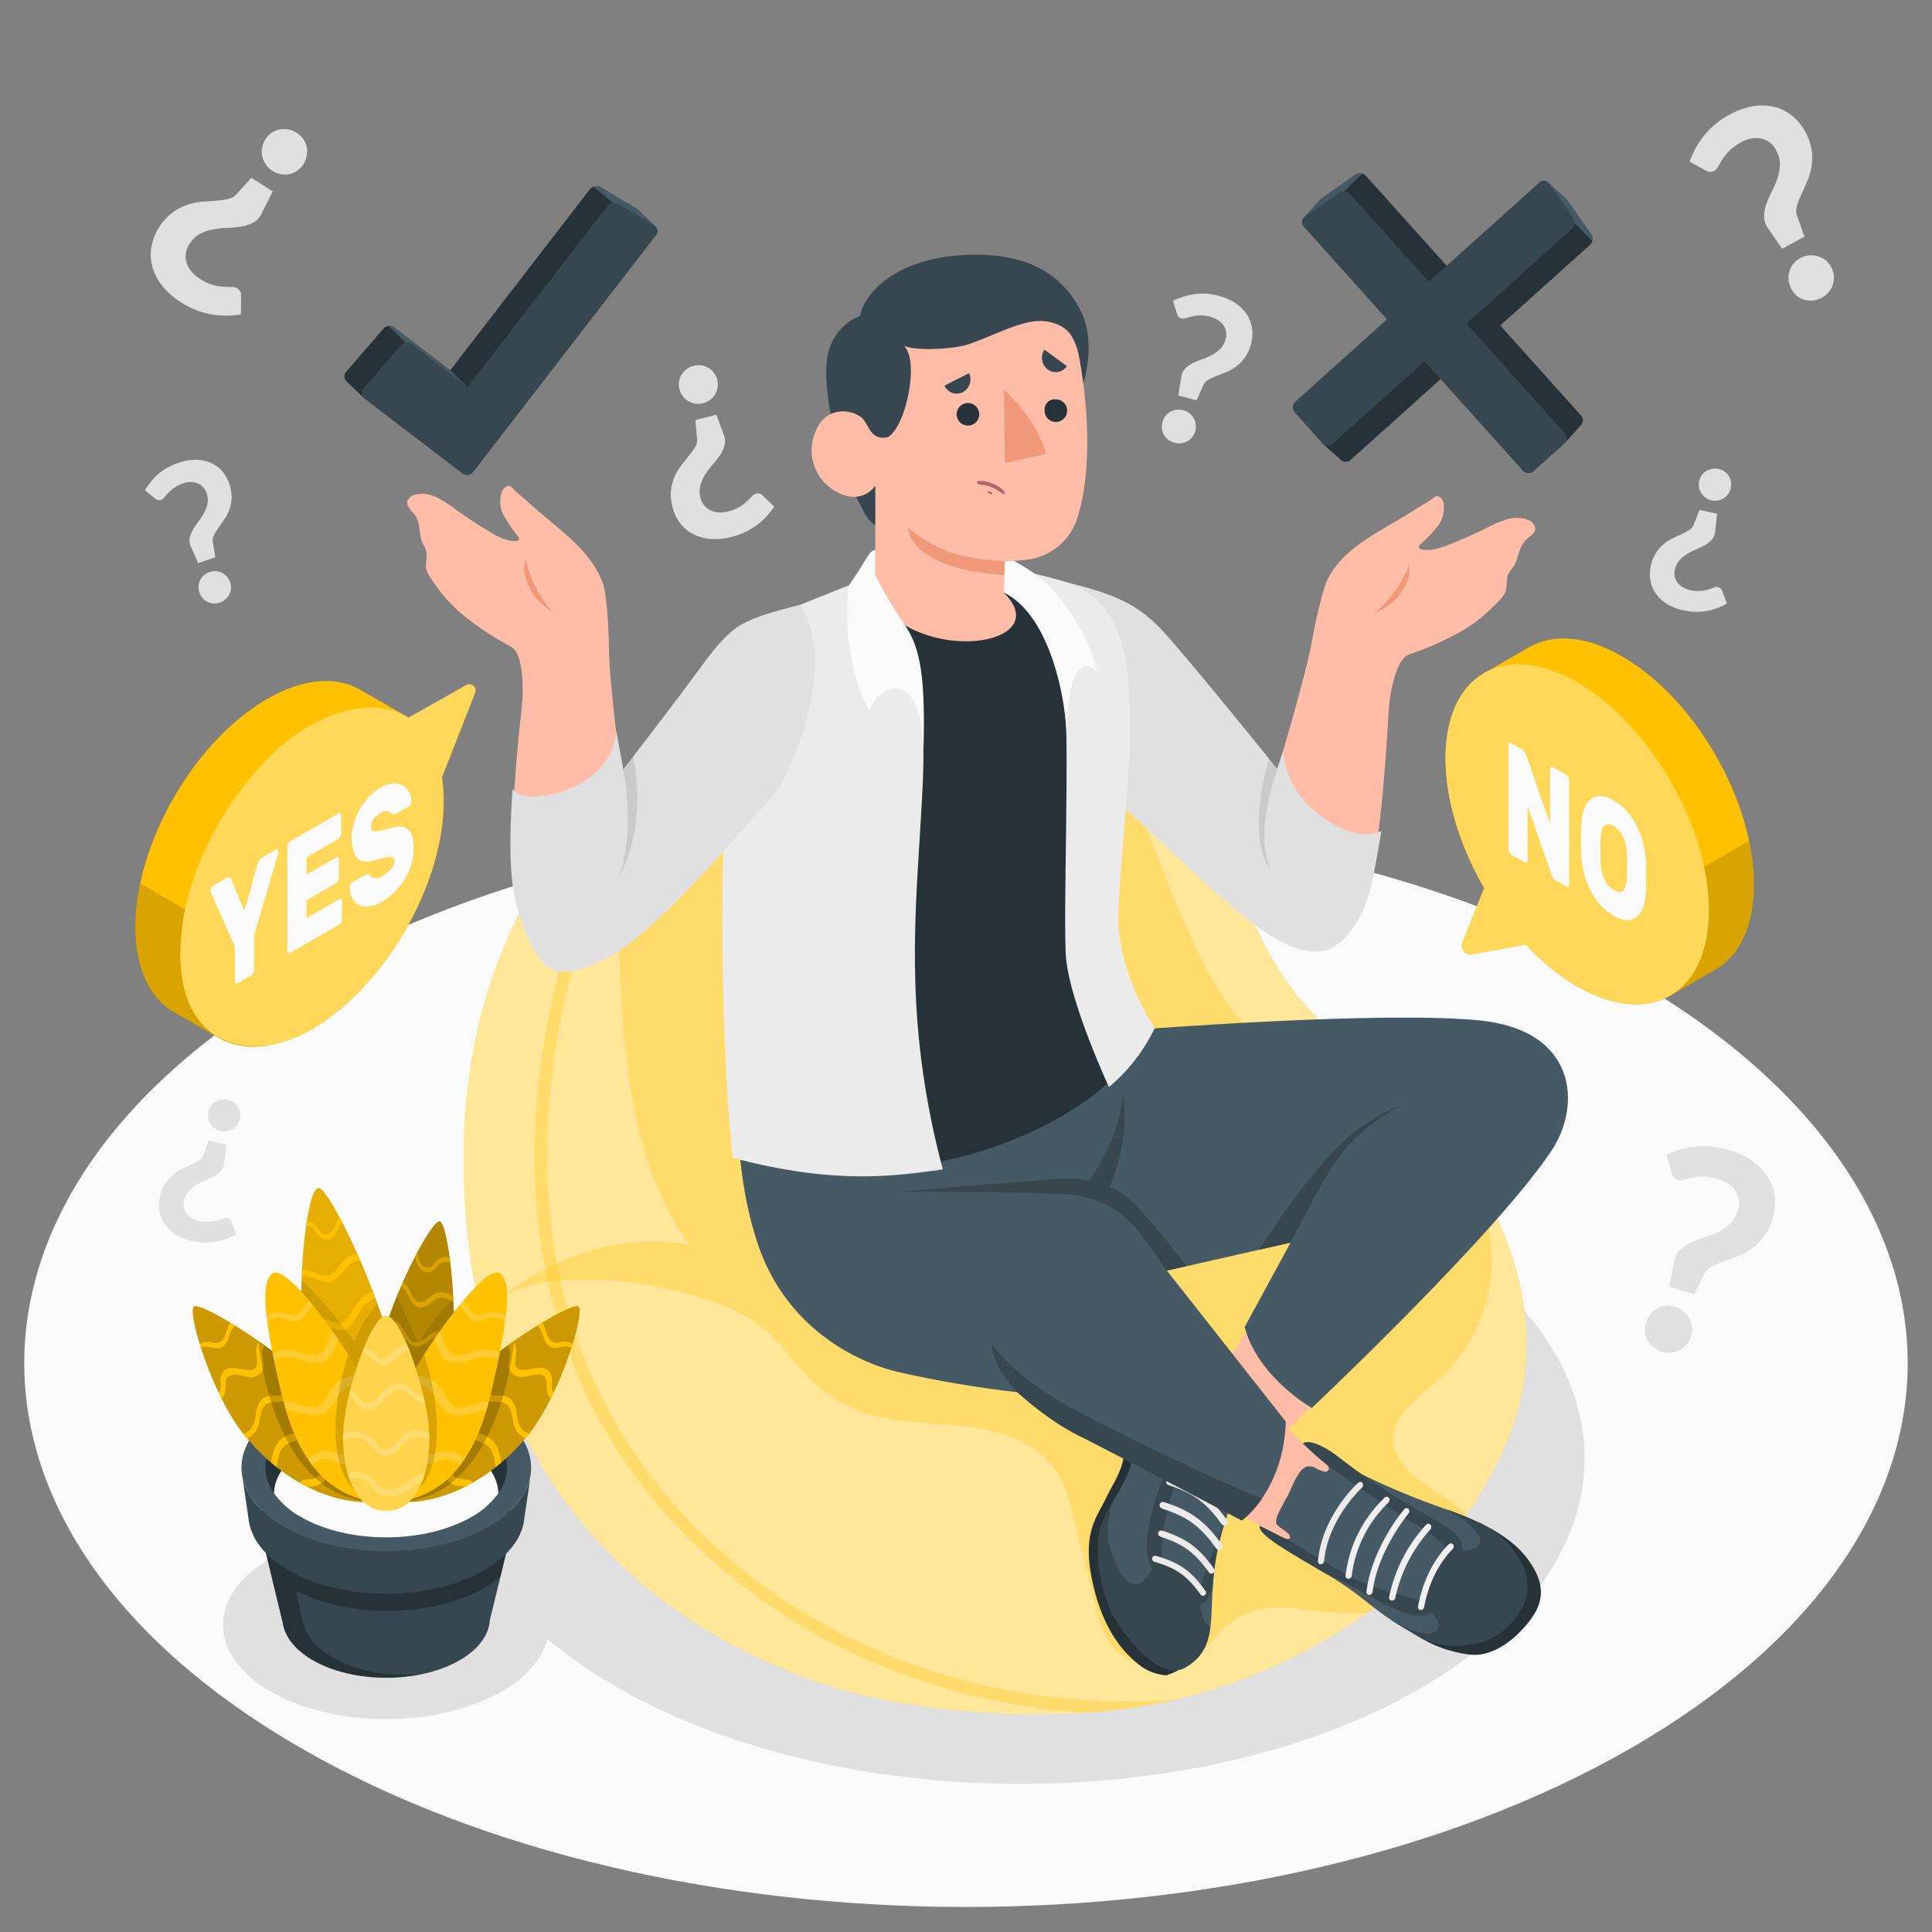 <svg xmlns="http://www.w3.org/2000/svg" viewBox="0 0 500 500"><rect x="0" y="0" width="500" height="500" fill="#808080" stroke="none"/><g id="Floor"><path id="floor" d="M77.66,253.27c-95.18,55-95.17,144,0,199s249.49,55,344.67,0,95.17-144,0-199S172.84,198.32,77.66,253.27Z" style="fill:#fafafa"></path></g><g id="Symbols"><g id="question-mark"><path d="M431.32,298.83a27.88,27.88,0,0,1,3.54-1.31,21.88,21.88,0,0,1,3.93-.78,22.15,22.15,0,0,1,4.31,0,24,24,0,0,1,4.72,1,20.18,20.18,0,0,1,5.82,2.81,14.28,14.28,0,0,1,3.91,4.09,12.25,12.25,0,0,1,1.77,5.07,14,14,0,0,1-.59,5.77,14.21,14.21,0,0,1-2.41,4.8,14.64,14.64,0,0,1-3.26,3.07,17,17,0,0,1-3.63,1.88l-3.54,1.29a25.22,25.22,0,0,0-2.95,1.29,4.16,4.16,0,0,0-1.86,1.85L438.47,335,432,333l1.27-6.49a5.33,5.33,0,0,1,1.5-3,10.13,10.13,0,0,1,2.77-1.89,28.16,28.16,0,0,1,3.47-1.34,26.94,26.94,0,0,0,3.6-1.42,12.73,12.73,0,0,0,3.12-2.12,7.71,7.71,0,0,0,2.05-3.44,6,6,0,0,0,.24-2.65,5.87,5.87,0,0,0-.86-2.33,6.9,6.9,0,0,0-1.84-1.9,9.71,9.71,0,0,0-2.67-1.28,13,13,0,0,0-3.86-.66,13.79,13.79,0,0,0-2.92.29c-.83.18-1.53.35-2.12.52a2.49,2.49,0,0,1-1.46.08,2.2,2.2,0,0,1-1.65-1.77ZM426,342.24a6.1,6.1,0,0,1,1.14-2.13,5.76,5.76,0,0,1,4-2.14,6.17,6.17,0,0,1,4.6,1.41,6.43,6.43,0,0,1,1.47,1.8,6,6,0,0,1,.45,4.65,5.75,5.75,0,0,1-1.17,2.15,5.83,5.83,0,0,1-1.81,1.45,6.05,6.05,0,0,1-2.22.64,6,6,0,0,1-2.43-.26,6.41,6.41,0,0,1-2.18-1.15,5.76,5.76,0,0,1-1.47-1.78,5.92,5.92,0,0,1-.66-2.21A6.22,6.22,0,0,1,426,342.24Z" style="fill:#e0e0e0"></path></g><g id="question-mark"><path d="M446.92,156.19a19.44,19.44,0,0,1-2.34,1.11,14.82,14.82,0,0,1-2.63.77,14.52,14.52,0,0,1-2.93.26,16.16,16.16,0,0,1-3.28-.37,13.6,13.6,0,0,1-4.14-1.56,9.77,9.77,0,0,1-2.91-2.55,8.36,8.36,0,0,1-1.51-3.35,9.51,9.51,0,0,1,.05-4,9.71,9.71,0,0,1,1.35-3.42,10.14,10.14,0,0,1,2-2.29,11.72,11.72,0,0,1,2.36-1.5l2.34-1.1a16.27,16.27,0,0,0,1.93-1.05,2.83,2.83,0,0,0,1.15-1.38l1.46-3.8,4.56,1-.48,4.49a3.61,3.61,0,0,1-.84,2.15,6.84,6.84,0,0,1-1.77,1.45,19.53,19.53,0,0,1-2.29,1.13,16.82,16.82,0,0,0-2.36,1.19,8.55,8.55,0,0,0-2,1.63,5.15,5.15,0,0,0-1.19,2.47,3.93,3.93,0,0,0,.72,3.35,4.69,4.69,0,0,0,1.38,1.18,6.29,6.29,0,0,0,1.89.72,8.92,8.92,0,0,0,2.67.21,9.1,9.1,0,0,0,2-.37c.56-.17,1-.33,1.42-.49a1.76,1.76,0,0,1,1-.14,1.52,1.52,0,0,1,1.23,1.11Zm1-29.92a4.15,4.15,0,0,1-.64,1.53,4,4,0,0,1-1.13,1.11,4.11,4.11,0,0,1-1.48.59,4.19,4.19,0,0,1-1.69,0,4,4,0,0,1-1.53-.66,4.44,4.44,0,0,1-1.11-1.14,4,4,0,0,1-.61-1.48,4.27,4.27,0,0,1,0-1.67,3.91,3.91,0,0,1,.67-1.53,4.11,4.11,0,0,1,1.14-1.1,4.22,4.22,0,0,1,1.48-.57,4.28,4.28,0,0,1,1.67,0,4.22,4.22,0,0,1,1.55.65,4,4,0,0,1,1.12,1.13,4.06,4.06,0,0,1,.54,3.13Z" style="fill:#e0e0e0"></path></g><g id="question-mark"><path d="M61.09,319.44a21.09,21.09,0,0,1-2.34,1.11,14.8,14.8,0,0,1-2.63.76,15.3,15.3,0,0,1-2.94.27,16.11,16.11,0,0,1-3.27-.38,13.65,13.65,0,0,1-4.14-1.55,9.81,9.81,0,0,1-2.91-2.56,8.31,8.31,0,0,1-1.52-3.35,9.52,9.52,0,0,1,.06-4,9.87,9.87,0,0,1,1.35-3.42,10.3,10.3,0,0,1,2-2.29,11.05,11.05,0,0,1,2.37-1.49l2.33-1.1a15.49,15.49,0,0,0,1.93-1.06A2.88,2.88,0,0,0,52.57,299L54,295.23l4.56,1-.47,4.5a3.67,3.67,0,0,1-.84,2.14,6.92,6.92,0,0,1-1.78,1.46,19.36,19.36,0,0,1-2.28,1.12,18.74,18.74,0,0,0-2.37,1.19,8.76,8.76,0,0,0-2,1.63,5.24,5.24,0,0,0-1.18,2.47,4.14,4.14,0,0,0,0,1.82,4.05,4.05,0,0,0,.73,1.54,4.67,4.67,0,0,0,1.37,1.18,6.56,6.56,0,0,0,1.89.71,9,9,0,0,0,2.68.22,10.66,10.66,0,0,0,2-.37c.55-.18,1-.34,1.41-.49a1.68,1.68,0,0,1,1-.14,1.48,1.48,0,0,1,1.23,1.1Zm1-29.92a4.27,4.27,0,0,1-1.77,2.64,4.3,4.3,0,0,1-1.48.59,4.37,4.37,0,0,1-1.69,0,4.2,4.2,0,0,1-1.54-.67,4.29,4.29,0,0,1-1.11-1.14,4.12,4.12,0,0,1-.6-1.48,4.27,4.27,0,0,1,.68-3.2,4.1,4.1,0,0,1,1.15-1.09,4.19,4.19,0,0,1,3.15-.55,4.38,4.38,0,0,1,1.55.66,3.92,3.92,0,0,1,1.69,2.59A4.28,4.28,0,0,1,62.12,289.52Z" style="fill:#e0e0e0"></path></g><g id="question-mark"><path d="M37.51,126.87A21.39,21.39,0,0,1,39,124.74a16,16,0,0,1,1.89-2,15.19,15.19,0,0,1,2.41-1.7,16.07,16.07,0,0,1,3-1.31,13.7,13.7,0,0,1,4.37-.73,9.71,9.71,0,0,1,3.79.75,8.48,8.48,0,0,1,3,2.14,10.71,10.71,0,0,1,2.48,7.1,10,10,0,0,1-.62,3A11.2,11.2,0,0,1,58,134.49l-1.47,2.12a16,16,0,0,0-1.14,1.88,2.74,2.74,0,0,0-.31,1.77l.64,4-4.43,1.44-1.84-4.13a3.67,3.67,0,0,1-.35-2.28,7,7,0,0,1,.81-2.15,19.38,19.38,0,0,1,1.41-2.11,18.87,18.87,0,0,0,1.46-2.22,8.8,8.8,0,0,0,.91-2.41,5.2,5.2,0,0,0-.21-2.73,4.16,4.16,0,0,0-.91-1.58,4,4,0,0,0-1.4-1,4.67,4.67,0,0,0-1.78-.34,6.43,6.43,0,0,0-2,.33A8.88,8.88,0,0,0,45,126.31a9.83,9.83,0,0,0-1.52,1.3c-.39.43-.71.81-1,1.13a1.71,1.71,0,0,1-.78.62A1.5,1.5,0,0,1,40.1,129ZM51.6,153.29a4.43,4.43,0,0,1-.2-1.65,4,4,0,0,1,.42-1.53,4.14,4.14,0,0,1,1-1.25,4.35,4.35,0,0,1,1.47-.83,4.18,4.18,0,0,1,1.67-.19,4.35,4.35,0,0,1,1.53.43,4.06,4.06,0,0,1,1.26,1,3.93,3.93,0,0,1,.82,1.45,4.14,4.14,0,0,1,.2,1.66,4.26,4.26,0,0,1-.45,1.52,4.37,4.37,0,0,1-1,1.24,4.17,4.17,0,0,1-1.46.81,4.39,4.39,0,0,1-1.67.21,4,4,0,0,1-1.53-.41,4.17,4.17,0,0,1-1.24-1A4.51,4.51,0,0,1,51.6,153.29Z" style="fill:#e0e0e0"></path></g><g id="question-mark"><path d="M200.38,131.12a25,25,0,0,1-1.94,2.44,17.23,17.23,0,0,1-2.43,2.22,18.81,18.81,0,0,1-3,1.85,20,20,0,0,1-3.74,1.34,16.49,16.49,0,0,1-5.31.51,11.89,11.89,0,0,1-4.5-1.21,10.11,10.11,0,0,1-3.42-2.82,11.38,11.38,0,0,1-2-4.32,11.69,11.69,0,0,1-.37-4.41,12.5,12.5,0,0,1,1-3.56,13.78,13.78,0,0,1,1.76-2.87l1.94-2.43a19.06,19.06,0,0,0,1.53-2.17,3.36,3.36,0,0,0,.51-2.1l-.45-4.89,5.45-1.37,1.87,5.11a4.41,4.41,0,0,1,.24,2.77,8.39,8.39,0,0,1-1.15,2.52,23.19,23.19,0,0,1-1.87,2.42,22.47,22.47,0,0,0-1.93,2.55,10.42,10.42,0,0,0-1.29,2.82,6.27,6.27,0,0,0,0,3.3,4.78,4.78,0,0,0,2.56,3.24,5.53,5.53,0,0,0,2.11.55,7.59,7.59,0,0,0,2.43-.23,10.83,10.83,0,0,0,3-1.19,11.53,11.53,0,0,0,1.93-1.45c.51-.48.93-.91,1.27-1.28a2.15,2.15,0,0,1,1-.68,1.83,1.83,0,0,1,1.92.55ZM185.6,98.23a5,5,0,0,1,.11,2,4.75,4.75,0,0,1-.62,1.81,5.08,5.08,0,0,1-1.29,1.42,5.17,5.17,0,0,1-3.85,1,5.35,5.35,0,0,1-1.81-.64,5.09,5.09,0,0,1-1.43-1.28,5,5,0,0,1-.87-1.81,5.09,5.09,0,0,1-.1-2,5,5,0,0,1,.66-1.8,5.23,5.23,0,0,1,1.3-1.4,5,5,0,0,1,1.82-.86,5.18,5.18,0,0,1,2-.11,4.76,4.76,0,0,1,1.8.62,4.85,4.85,0,0,1,1.4,1.28A5,5,0,0,1,185.6,98.23Z" style="fill:#e0e0e0"></path></g><g id="question-mark"><path d="M303.56,77.86a20.43,20.43,0,0,1,2.52-1A15.53,15.53,0,0,1,312,76a16.93,16.93,0,0,1,3.43.57,14.65,14.65,0,0,1,4.26,1.86,10.32,10.32,0,0,1,2.92,2.85,8.88,8.88,0,0,1,1.41,3.6,10,10,0,0,1-.27,4.17,10.33,10.33,0,0,1-1.61,3.52,10.74,10.74,0,0,1-2.26,2.3,11.92,11.92,0,0,1-2.57,1.44l-2.51,1a16.38,16.38,0,0,0-2.09,1,3,3,0,0,0-1.29,1.39l-1.74,3.92-4.74-1.27.75-4.7a3.75,3.75,0,0,1,1-2.21,7,7,0,0,1,1.94-1.43A21.41,21.41,0,0,1,311.07,93a18.89,18.89,0,0,0,2.56-1.12,9.18,9.18,0,0,0,2.19-1.61,5.49,5.49,0,0,0,1.38-2.53,4.32,4.32,0,0,0,.11-1.91,4.15,4.15,0,0,0-.69-1.65,4.68,4.68,0,0,0-1.37-1.32A6.87,6.87,0,0,0,313.3,82a9.49,9.49,0,0,0-2.81-.38,10.13,10.13,0,0,0-2.09.29c-.59.15-1.09.29-1.51.43a1.91,1.91,0,0,1-1.05.1,1.59,1.59,0,0,1-1.23-1.23Zm-2.72,31.39a4.49,4.49,0,0,1,.76-1.57,4.39,4.39,0,0,1,1.25-1.11,4.5,4.5,0,0,1,4.94.36,4.54,4.54,0,0,1,1.1,1.26,4.12,4.12,0,0,1,.55,1.59,4.32,4.32,0,0,1-.1,1.75,4.16,4.16,0,0,1-.79,1.57,4.2,4.2,0,0,1-1.26,1.09,4.36,4.36,0,0,1-3.34.4,4.66,4.66,0,0,1-1.6-.77,4.24,4.24,0,0,1-1.11-1.25,4.31,4.31,0,0,1-.53-1.56A4.6,4.6,0,0,1,300.84,109.25Z" style="fill:#e0e0e0"></path></g><g id="question-mark"><path d="M437.27,41.84a28.33,28.33,0,0,1,1.48-3.33,21,21,0,0,1,2.11-3.23,20.75,20.75,0,0,1,2.9-3,22.62,22.62,0,0,1,3.84-2.61,19.25,19.25,0,0,1,5.85-2.13,13.83,13.83,0,0,1,5.45.06,11.8,11.8,0,0,1,4.7,2.2,13.31,13.31,0,0,1,3.58,4.28,13.91,13.91,0,0,1,1.69,4.9,14.36,14.36,0,0,1-.08,4.31,15.89,15.89,0,0,1-1.15,3.77c-.53,1.17-1,2.28-1.49,3.31a22.22,22.22,0,0,0-1.09,2.9,4,4,0,0,0,0,2.53L467,61.24l-5.77,3.14-3.61-5.24a5.09,5.09,0,0,1-1.07-3.06,9.75,9.75,0,0,1,.56-3.19,27.57,27.57,0,0,1,1.41-3.29A25,25,0,0,0,460,46.16a11.94,11.94,0,0,0,.64-3.58,7.41,7.41,0,0,0-1-3.73,5.81,5.81,0,0,0-1.66-2,5.69,5.69,0,0,0-2.19-1,6.62,6.62,0,0,0-2.55,0,9.26,9.26,0,0,0-2.68,1,13,13,0,0,0-3.06,2.22,14.2,14.2,0,0,0-1.76,2.2c-.43.7-.79,1.3-1.07,1.82a2.46,2.46,0,0,1-.92,1.06,2.12,2.12,0,0,1-2.33-.05ZM463.6,74.77a6.19,6.19,0,0,1-.71-2.23,5.65,5.65,0,0,1,.19-2.22,5.77,5.77,0,0,1,1-2,5.63,5.63,0,0,1,1.82-1.52,5.72,5.72,0,0,1,2.25-.7,6.2,6.2,0,0,1,2.24.2,5.7,5.7,0,0,1,2,1,6,6,0,0,1,2.2,4,5.91,5.91,0,0,1-.22,2.23,5.76,5.76,0,0,1-1.06,2,5.66,5.66,0,0,1-1.81,1.5,6.11,6.11,0,0,1-2.26.73,5.84,5.84,0,0,1-2.22-.18,5.55,5.55,0,0,1-2-1A6.05,6.05,0,0,1,463.6,74.77Z" style="fill:#e0e0e0"></path></g><g id="question-mark"><path d="M62.35,81.38a26.39,26.39,0,0,1-3.63.3,20.52,20.52,0,0,1-7.85-1.4,22.82,22.82,0,0,1-4.13-2.12,19,19,0,0,1-4.68-4.1,14,14,0,0,1-2.57-4.81,12,12,0,0,1-.34-5.17,13.47,13.47,0,0,1,2-5.2A13.82,13.82,0,0,1,44.67,55a14.08,14.08,0,0,1,3.82-2,16.19,16.19,0,0,1,3.86-.8L56,51.94A22.94,22.94,0,0,0,59,51.51a4.05,4.05,0,0,0,2.2-1.24L65.05,46l5.53,3.54L67.72,55.2a5.12,5.12,0,0,1-2.17,2.42,9.78,9.78,0,0,1-3.06,1,26.34,26.34,0,0,1-3.57.35,25.5,25.5,0,0,0-3.71.39,12.47,12.47,0,0,0-3.44,1.16A7.38,7.38,0,0,0,49,63.22a5.74,5.74,0,0,0-.91,2.39,5.52,5.52,0,0,0,.2,2.39,6.46,6.46,0,0,0,1.22,2.23,8.89,8.89,0,0,0,2.14,1.88,12.41,12.41,0,0,0,3.42,1.62,13.3,13.3,0,0,0,2.78.48c.81.05,1.52.07,2.11.06a2.55,2.55,0,0,1,1.37.31,2.12,2.12,0,0,1,1.07,2.07ZM78.56,42.46a5.94,5.94,0,0,1-1.62,1.69,5.68,5.68,0,0,1-2,.91,5.8,5.8,0,0,1-2.24,0,6,6,0,0,1-2.22-.86,5.75,5.75,0,0,1-1.69-1.64,6.33,6.33,0,0,1-.9-2.05,5.83,5.83,0,0,1,.79-4.44,5.61,5.61,0,0,1,1.63-1.69,5.9,5.9,0,0,1,2.06-.87A6.1,6.1,0,0,1,78.48,36a5.51,5.51,0,0,1,.91,2,5.7,5.7,0,0,1,0,2.22A6.16,6.16,0,0,1,78.56,42.46Z" style="fill:#e0e0e0"></path></g></g><g id="Shadows"><path id="Shadow" d="M141.9,423.38a15.9,15.9,0,0,1-2.54,5.91,28,28,0,0,1-9.54,8.47c-16.5,9.52-43.26,9.52-59.76,0a28,28,0,0,1-9.53-8.47A16,16,0,0,1,58,423.38h0c-1.47-7.16,2.56-14.62,12.07-20.12,16.5-9.53,43.26-9.53,59.76,0C139.34,408.76,143.37,416.22,141.9,423.38Z" style="fill:#e0e0e0"></path><path id="shadow" d="M367.45,317.43c57.2,33.57,56.82,87.34-.86,120.1s-150.8,32.08-208-1.49-56.82-87.34.86-120.09S310.25,283.86,367.45,317.43Z" style="fill:#e0e0e0"></path></g><g id="Character"><g id="character"><g id="bean-bag"><path d="M184.65,183.24C158.25,198.48,120,234.55,120,299.6s30.74,113.43,89.62,135c18.87,6.93,44.56,9.92,69.09,8.72a139.38,139.38,0,0,0,78-28.1c15.66-12,27.21-26.21,34.79-45.95,12.5-36.67-9.86-75.06-40.26-97S324.52,225.38,303,199.42c-11.56-14-28.58-25.9-49.35-28.21C231,168.68,204.75,171.63,184.65,183.24Z" style="fill:#FFC100"></path><path d="M184.65,183.24C158.25,198.48,120,234.55,120,299.6s30.74,113.43,89.62,135c18.87,6.93,44.56,9.92,69.09,8.72a139.38,139.38,0,0,0,78-28.1c15.66-12,27.21-26.21,34.79-45.95,12.5-36.67-9.86-75.06-40.26-97S324.52,225.38,303,199.42c-11.56-14-28.58-25.9-49.35-28.21C231,168.68,204.75,171.63,184.65,183.24Z" style="fill:#fff;opacity:0.6"></path><path d="M374.52,354.88a42,42,0,0,0-6.35-63.31c-8.87-6.35-20.22-8.69-29.78-14-23.18-12.83-27.69-26.86-47.81-79.14a110.16,110.16,0,0,0-8.3-17.21,68.92,68.92,0,0,0-28.6-10c-22.65-2.53-48.93.42-69,12A127.8,127.8,0,0,0,165,197.32c-6.82,27.92-6,74.15,1.66,100.05,5,16.91,11.92,24.89,11.92,24.89-26.5-5.21-47.61,12.67-47.61,12.67,7.62-3.62,17.31-4,25.53-3.61a101.49,101.49,0,0,1,30.09,6.4c10.07,3.67,14,8.52,20.71,16.61a36.84,36.84,0,0,0,16.79,11.4c8.42,2.76,17.49,2.38,26.28,3.46s18.12,4.16,23,11.56c2.35,3.57,3.42,7.8,4.45,11.95l5.7,22.87c.83,3.32,1.69,6.71,3.62,9.53,4.95,7.25,16.44,8.23,23.3,2.75,3.24-2.6,5.54-6.28,9-8.65,6.51-4.54,14.75-3.11,22.1-2.2a69.37,69.37,0,0,0,12.36.43c1-.71,2-1.42,3-2.17a107.55,107.55,0,0,0,22.62-23,29.93,29.93,0,0,0-5.14-4.34c-4.29-2.94-9.1-5.51-11.91-9.88C355.7,367.65,368.6,361.15,374.52,354.88Z" style="fill:#FFC100;opacity:0.3"></path><path d="M304.25,439.82c-35.94,2.88-73-6.48-102.37-26.47C154.5,381.11,134,330,144.13,269.47c9-53.48,35.7-82.93,62.54-95.11h0c-1.49.4-3,.83-4.45,1.29h0q-2.19.69-4.32,1.47l-.08,0c-1.41.52-2.81,1.07-4.19,1.66l-.09,0q-2.1.9-4.13,1.89c-21.74,15.86-41.07,44-48.47,88.19C130.55,330.8,151.55,383.05,200,416.05c23.51,16,51.81,25.3,80.61,27.18A145.74,145.74,0,0,0,304.25,439.82Z" style="fill:#FFC100;opacity:0.3"></path></g><g id="character"><path d="M394.75,134.3a9,9,0,0,0-4.78.11,29.19,29.19,0,0,0-5.25,2.24q-3.92,1.95-8,3.6c-2.4,1-4.95,2.11-7.6,2.08-.88,0-2.72-.3-1.56-1.44a37.08,37.08,0,0,0,4.44-4.6,7.73,7.73,0,0,0,1.59-6,2.62,2.62,0,0,0-.95-1.63c-.75-.51-1.24-.15-1.8.3a19,19,0,0,1-1.91,1.25c-1.34.82-2.68,1.64-4,2.48-7.76,4.89-16.83,8.73-21.24,17-.64,1.2-2.43,6.75-4.19,16.38s-9.35,34.73-9.35,34.73-15-17.46-25.91-31.47a44.35,44.35,0,0,0-19.94-14.77,84.59,84.59,0,0,0-12-3.31l10.91,47.26s26.09,27.84,41,39.55c13.47,10.57,21.71,6.12,24.24,2.27,4.2-6.39,7.83-9.09,10.44-48.4.22-3,.38-6.08.57-9.12.66-6.3,2.48-12.51,5.13-13.43a74.56,74.56,0,0,0,14.12-6.33,38.37,38.37,0,0,0,8-6.32c1-1,2.64-2.49,3-3.9s0-3.07.73-4.43c.48-.92,1.28-1.6,1.71-2.6.87-2,1.12-4.51,2.8-6.12.92-.88,2.32-1.57,2.37-2.85a2.66,2.66,0,0,0-1.81-2.24A7,7,0,0,0,394.75,134.3Z" style="fill:#ffbda7"></path><path d="M330.17,200.8c-3.33,10.06-3.58,23.36-3.58,23.36s-3.69-15.35.51-27Z" style="fill:#f0997a"></path><path d="M364.61,146.24c-1.66,5.07-6.52,10.91-9.39,12.65,0,0,4.57-1.62,7-4.94C364.8,150.31,364.94,148.25,364.61,146.24Z" style="fill:#f0997a"></path><path d="M272.41,149.83c15.37,3.58,21.75,6,29,14s29.13,35.14,29.13,35.14l1.56-4.72s-.06,10.09,10.19,17.26S357.48,215,357.48,215s-1.14,7.86-2.84,15.07-6.86,15.33-12.44,16.07-12.54-2-24.78-12.71-38.82-36.19-38.82-36.19Z" style="fill:#e0e0e0"></path><path d="M330.56,198.94c-2.05,6.44-5.41,18.22-1.67,26.25-4.13-5.16-4-16.85-.44-28.87Z" style="opacity:0.1"></path><g id="Bottom"><path d="M315.32,356.17l14.75-23.69,24,17-34.43,34.13s-15.35-2.78-17.14-11.07S310.83,358.49,315.32,356.17Z" style="fill:#ffbda7"></path><path d="M296.64,364.35a13.25,13.25,0,0,0-3.85,3.53c-1.15,1.42-1.47,8.79-2.74,12.11s-2.11,4.16-4.1,8.29c-2.22,4.57-5.93,8.6-3.22,21.08,2.74,12.65,8.24,18.81,13.07,22.22a13.37,13.37,0,0,0,6,2s6.9-1.94,6.22-6S296.64,364.35,296.64,364.35Z" style="fill:#263238"></path><path d="M324.76,380.25c-.29,1.23-2.21,3-3,4-2.7,3.23-4.2,7.78-5.39,11.77-5.61,18.9,1.19,29.34-9.8,35.65-3.16,1.63-9.34.57-17.74-12.38-4.29-6.61-5.94-19.59-3.55-25.19s5.29-9.14,6.89-13.47,1.7-12.65,4.48-16.25a17.88,17.88,0,0,1,6.45-4.64c1.94-1,6.08-2.08,8.05-3,2.12-1,3.1-2,4.18-.56l-2.39,2.49c-3.78,4.38-2.9,5.14-3,7.64s-1.24,5.27-1.94,7.81c2.66-2.82,3.87-5.38,6.46-4.69,2.41.65,2.9.59,6.35,4.45S325,379.15,324.76,380.25Z" style="fill:#455a64"></path><path d="M288.82,419.26c-4.29-6.61-5.94-19.59-3.55-25.19a53.22,53.22,0,0,1,2.7-5.4c-.11.38-.26.77-.34,1.1-.19.74-.35,1.48-.49,2.22-.53,2.87-.79,6,.2,8.82.88,2.49,2.87,8.72,6.09,9.14,1.83.23,3.54-1.43,4.42-3.41.37-.84,1.07-3.13,1.07-3.13a28.43,28.43,0,0,1,8.11,4.16c4.43,3.52,4.19,4.19,4.19,4.19a12.91,12.91,0,0,0-.51,4.11,10.45,10.45,0,0,0,1.39,4.26,6.49,6.49,0,0,0,1.11,1.06c-.58,4.42-2,7.81-6.65,10.45C303.4,433.27,297.22,432.21,288.82,419.26Z" style="fill:#37474f"></path><path d="M316.36,396a65.57,65.57,0,0,0-2.54,15.28c-2.19,4.77-3.73,4.48-3.72,1.92s4.33-12.87,7.63-21.4C317.22,393.2,316.77,394.63,316.36,396Z" style="fill:#37474f"></path><path d="M307.35,364.13a10.76,10.76,0,0,1,2.49-6.88c.48-.18.94-.35,1.3-.52,2.12-1,3.1-2,4.18-.56l-2.39,2.49c-3.78,4.38-2.9,5.14-3,7.64s-1.24,5.27-1.94,7.81c-2.69,8.18-4.72,10.81-6.34,18.62s-.49,13.25-1.64,13.6-3.33-.74-3.19-7.1,3.86-16.74,6.27-21.6S307.45,367.53,307.35,364.13Z" style="fill:#37474f"></path><path d="M298.31,403.91a.75.75,0,0,0,.38.25c5.44,1.63,8.27,3.28,12,8.49a.8.8,0,0,0,1.1.19.79.79,0,0,0,.19-1.1c-3.91-5.51-7-7.37-12.81-9.09a.79.79,0,0,0-.83,1.26Z" style="fill:#ebebeb"></path><path d="M299.88,397.42a.87.87,0,0,0,.37.25c5.62,1.83,8.66,3.73,12.59,9.22a.78.78,0,0,0,1.13.19.81.81,0,0,0,.19-1.13c-4.15-5.79-7.45-7.88-13.4-9.82a.81.81,0,0,0-1,.52A.85.85,0,0,0,299.88,397.42Z" style="fill:#ebebeb"></path><path d="M300.37,390.16a1,1,0,0,0,.42.28c6.19,2,9.72,4.3,14,10.36a.9.9,0,0,0,1.46-1.05c-4.56-6.36-8.4-8.88-15-11a.9.9,0,0,0-1.13.57A.92.92,0,0,0,300.37,390.16Z" style="fill:#ebebeb"></path><path d="M302,384.06a.94.94,0,0,0,.41.28c6.07,2,9.49,4.16,13.75,10.11a.87.87,0,0,0,1.42-1c-4.46-6.24-8.2-8.67-14.63-10.76a.88.88,0,0,0-1.11.56A.9.9,0,0,0,302,384.06Z" style="fill:#ebebeb"></path><path d="M304.76,378.23a1,1,0,0,0,.4.28c6.07,2,9.49,4.16,13.75,10.11a.88.88,0,1,0,1.43-1c-4.48-6.25-8.2-8.67-14.63-10.76a.88.88,0,0,0-1.11.56A.85.85,0,0,0,304.76,378.23Z" style="fill:#ebebeb"></path><polygon points="321.98 358.75 337.21 373.59 345.98 380.21 333.65 399.31 305.07 382.43 321.98 358.75" style="fill:#ffbda7"></polygon><path d="M296.38,266.33s60.53-4.69,86.05-2.3c26,2.43,26.76,22.21,19.19,33.62-14.48,21.86-62.13,66.73-62.13,66.73s-14-7.95-17.38-20.95L334,321.59l-32,7.25-15-12.07-.59-8.23Z" style="fill:#455a64"></path><path d="M296.38,266.33l-104.8,8.19s-3.17,24.64,4.62,47.64c6.69,19.75,23,29.68,36.07,32.88a289.22,289.22,0,0,0,31,5.26s7.55,7.05,15.49,11,42.6,22.19,42.6,22.19,10.85-7.67,11.4-25.59L302,328.84c-6.87-10-9.3-13.3-13.4-15.79C295.55,286.43,295.9,280.35,296.38,266.33Z" style="fill:#455a64"></path><path d="M297.36,322.34c3.12,4.38,4.61,6.5,4.61,6.5l5.13-1.2s-8-10.39-13.27-15.94c-5.76-6.09-14-7.13-22-6.5-10.14.79-39.53,3.2-39.53,3.2s28-.08,42.47.62S294.23,318,297.36,322.34Z" style="fill:#37474f"></path><path d="M290.57,283.14c-.6,10.15-7.07,21.53-10.8,24.49l6,2.72S293,296.6,290.57,283.14Z" style="fill:#37474f"></path><path d="M340.88,302.71a223.22,223.22,0,0,0-15.07,20.72l8.18-1.84c10.84-20.6,13.22-26.67,28.43-35.43C362.42,286.16,351.8,289.14,340.88,302.71Z" style="fill:#37474f"></path><path d="M256.73,347.65S261.48,356,278.44,365c9.54,5.06,39.12,19.72,48.24,22.73a24.79,24.79,0,0,1-5.29,5.78s-34.67-18.21-42.6-22.19a51.4,51.4,0,0,1-5-2.92c-.71-.46-1.41-.93-2.08-1.4-1.75-1.23-3.33-2.45-4.64-3.51s-2.34-1.95-3-2.52l-.66-.6-.09-.08C256.15,352.89,256.73,347.65,256.73,347.65Z" style="fill:#37474f"></path><path d="M382.66,393.92c6.77,3.37,10.87,6.54,13.74,11.06s3.49,8.9,0,13.76-9.71,10.4-16.4,9.42-10.67-3-16.62-6.94Z" style="fill:#263238"></path><path d="M326.05,395c-.28,2.09,8.22,7,17.05,12.25,9.46,5.57,11.62,8.85,19.33,13.52,8.82,5.33,12.29,5.9,19.61,4.54s17-10.83,11.71-20.77c-4.34-8.1-10.64-10.77-20.26-14.22a185.26,185.26,0,0,1-22.37-9.45c-6.86-3.38-12.29-8.85-13.91-7.25,1,.58,8,5.81,6.49,6.94-.4.61-1.44.32-3.2-.6a3.08,3.08,0,0,0-2.54-.34,4.89,4.89,0,0,0-2,2.05c-1.33,2-1.59,3.3-2.72,5.44-.67,1.25-.37.52-1,1.79-.7,1.42-2,3.54-2,4.9,0,.82.58,1.13,1.17,1.58s1.43,1,2,1.51c.22.21.59.85.43,1.14-.27.5-1.53.14-2-.13s-1.39-.56-2-.86S327.61,395.86,326.05,395Z" style="fill:#455a64"></path><path d="M359.4,418.94c1.27.78,9.29,5.39,12.12,3.29,3.06-2.27-3.3-6.88-3.3-6.88s-.47-6.39,7.95-15c1.23,1.13,6.73,1.56,6.94-1.68s-8.66-8-8.79-8.08c9.2,3.34,15.22,6.05,19.43,13.92,5.32,9.94-4.39,19.4-11.71,20.77s-10.79.79-19.61-4.54C361.55,420.2,360.17,419.48,359.4,418.94Z" style="fill:#37474f"></path><path d="M369.18,414.8c3.38,1.47.71,4.43-4.3,3-7.52-2.21-13.5-7.11-21.78-10.54-8.83-5.2-17.85-10.1-17.05-12.38,1.6.76,5,2.54,5,2.54.67.35,2.39,1.17,2.39,1.17,6.72,3.62,14,9.14,21.39,11.85C361.31,412.78,365.79,413.33,369.18,414.8Z" style="fill:#37474f"></path><path d="M375.56,401.5c-3-2.13-3.45-3.75-9.46-7.17s-16.05-10.49-22.25-14.87a83.86,83.86,0,0,1-6.64-5.87c1.19-1.14,5.08.34,8.85,3.21s6.06,4.67,9.83,7.07c7.28,5.29,15.77,9.17,19.91,12.37S378.59,403.62,375.56,401.5Z" style="fill:#37474f"></path><path d="M376.1,400.69a1.05,1.05,0,0,1-.2.27c-.08.06-5.55,5.11-7.32,14.92a.94.94,0,0,1-.95.79.76.76,0,0,1-.63-.95c1.9-10.49,7.63-15.78,7.95-16.06a.74.74,0,0,1,1.12.06A.92.92,0,0,1,376.1,400.69Z" style="fill:#f0f0f0"></path><path d="M370.31,395.63a1.1,1.1,0,0,1-.19.25,38.27,38.27,0,0,0-9,17.58.92.92,0,0,1-1,.76.78.78,0,0,1-.6-1,39.48,39.48,0,0,1,9.56-18.62.75.75,0,0,1,1.13,0A.93.93,0,0,1,370.31,395.63Z" style="fill:#f0f0f0"></path><path d="M355.12,412.28a.91.91,0,0,1-.79.5.76.76,0,0,1-.69-.9c1.34-11.15,9.46-21,9.83-21.35a.74.74,0,0,1,1.12.06,1,1,0,0,1-.17,1.24c-.09.07-7.94,9.71-9.18,20.09A1.09,1.09,0,0,1,355.12,412.28Z" style="fill:#f0f0f0"></path><path d="M349.72,408.13a.92.92,0,0,1-.78.49.76.76,0,0,1-.71-.88,33.09,33.09,0,0,1,10.16-20.18.73.73,0,0,1,1.11.14,1,1,0,0,1-.24,1.22,31.78,31.78,0,0,0-9.43,18.83A.94.94,0,0,1,349.72,408.13Z" style="fill:#f0f0f0"></path><path d="M342.57,404.35a.89.89,0,0,1-.76.49.75.75,0,0,1-.72-.87c1.06-11.63,10-19.91,10.42-20.24a.73.73,0,0,1,1.12.11,1,1,0,0,1-.22,1.23c-.09.07-8.73,8.09-9.72,18.89A.89.89,0,0,1,342.57,404.35Z" style="fill:#ebebeb"></path></g><g id="Top"><g id="Chest"><path d="M290.11,188.71c1-27.86-4.57-36.06-18.5-38.84l-23-4.47c-7,.81-38.06,11.82-46.28,13.89-5.3,1.34-8.46,12.07-11.06,29.07-2.11,13.82-1.91,24.82-3.13,44.07-1,16.13.26,42.3,3.23,65.1,44,16.72,98.93-9.22,104.13-30.32-1.29-5.89-9.7-15.84-9.82-27.46C288.49,215.66,289.79,197.47,290.11,188.71Z" style="fill:#263238"></path><path d="M201.83,158.62l24.66-9.87s2.38,7.59,7.88,22.16,5.18,20.93,3.68,45.39S234.54,267,244,302.64c-11.52,1.56-27.19,4.24-54.38-3,0,0-3-24.71-2.63-69.63C187.18,205,189,164.61,201.83,158.62Z" style="fill:#ebebeb"></path><path d="M258.82,149.53c9.54,4.7,15.82,16.3,16.84,31.68s-.46,54.25.17,65.84S287,281.33,287,281.33a45.89,45.89,0,0,0,11.83-15.24c-4.95-7.77-9.25-18.33-9.38-27.95s3.41-40,3-51.74-.25-28-13.59-34.52c-5.74-2.83-19.66-5-19.66-5Z" style="fill:#ebebeb"></path><path d="M276,190.06c-.37-11.29-5-31.81-16.72-36.93a9.84,9.84,0,0,1-.41-3.6l.62-5.79a49.59,49.59,0,0,1,9.87,5.93c4.92,3.83,13,15.39,14.56,24.28C279,169.05,276.31,176.1,276,190.06Z" style="fill:#fafafa"></path><g id="Head"><path d="M224.34,81.44s-5.12.2-8.71,6.52c-1.8,3.17-3.23,9,.76,26.07,2.56,11,6,15.83,7.43,18.91a8.31,8.31,0,0,0,4.7,4l.14-13-.15-9s7.53-6.34,8.39-12.81c1.12-8.33-2-13.18-2-13.18Z" style="fill:#37474f"></path><path d="M222.55,81.81c1.54-7.24,11.1-15.6,29-15.89,14.64-.24,23,5.1,27.77,13.8s1,19.62,1,19.62l-45.8-4.69Z" style="fill:#37474f"></path><path d="M216.67,127.36c6.6,3.52,9.86-1.68,9.86-1.68l0,29.14c12.26,17.74,46.93,12.06,33.29-1.39l.25-8.2a47.94,47.94,0,0,0,5.84-.41,15.48,15.48,0,0,0,13-11.1c3-9.43,3.4-24.74.41-41.09-.58-3.16-1.8-6.63-4.63-8.16-7-3.79-13.8,1-23.88,4.57-4.18,1.45-14.2,1.79-16.79.45,3.33,4,1,13.81-.07,16.92-1.5,4.48-3.49,6.62-4.45,6.78-4.1.71-4.45-2.81-6.2-4.79s-8.57-3.92-11.76,2.25A12.21,12.21,0,0,0,216.67,127.36Z" style="fill:#ffbda7"></path><path d="M234.91,136.6c1.16,6.63,9.91,11.3,25,12.21l.11-3.58a69.9,69.9,0,0,1-11-1.41C242,142.39,234.91,136.6,234.91,136.6Z" style="fill:#f0997a"></path><path d="M244.41,99.81l6.39-3.25a3.77,3.77,0,0,1-1.63,4.94A3.5,3.5,0,0,1,244.41,99.81Z" style="fill:#37474f"></path><path d="M270.3,90.49l5.82,4.26a3.46,3.46,0,0,1-4.95.88A3.78,3.78,0,0,1,270.3,90.49Z" style="fill:#37474f"></path><path d="M247.59,107.08a2.92,2.92,0,1,0,3.06-2.78A2.92,2.92,0,0,0,247.59,107.08Z" style="fill:#263238"></path><path d="M270.34,106.13a2.92,2.92,0,1,0,3.05-2.77A2.65,2.65,0,0,0,270.34,106.13Z" style="fill:#263238"></path><path d="M259.82,100.78l.26,19.07,10.63-2.36C268.62,109.9,263.59,104.57,259.82,100.78Z" style="fill:#f0997a"></path><path d="M256.71,127.5a.82.82,0,0,0-.36-.21l-.28-.1.06,0a.89.89,0,0,0-.32-.08.19.19,0,0,0-.1.05.17.17,0,0,0,0,.12.32.32,0,0,0,.11.27,1.6,1.6,0,0,0,.4.23l.34.14a.25.25,0,0,0,.19,0l0,0a.21.21,0,0,0,.05-.18A.43.43,0,0,0,256.71,127.5Zm2.6-.92a5.38,5.38,0,0,0-.76-.57,9.17,9.17,0,0,0-1.71-.87,10.25,10.25,0,0,0-1.8-.51,4.62,4.62,0,0,0-2-.09c-.47.12-.1.68.19.76.71.2,1.47.19,2.19.39a9.92,9.92,0,0,1,1.65.61,11.47,11.47,0,0,1,1.52.87c.29.18.59.34.87.52a.75.75,0,0,0,.36.17c.18,0,.21-.1.19-.26A2,2,0,0,0,259.31,126.58Z" style="fill:#b16668"></path></g><path d="M239,194.35c-.79-22.15-11.28-17.42-14-10.41-6.93-12.63-5.88-28.27-5.4-32.34,2.5-3.58,2.9-4.36,4-6.12,1.48-2.34,1.69-2.81,2.94-3.2l0,6.47s1.79,4.34,7.64,13C238.42,168.05,239.46,175.76,239,194.35Z" style="fill:#fafafa"></path></g></g><path d="M108.36,127.83a9,9,0,0,1,4.69.9,29.25,29.25,0,0,1,4.81,3.07q3.56,2.56,7.27,4.87c2.21,1.36,4.54,2.89,7.15,3.3.88.13,2.74.15,1.78-1.17a37.59,37.59,0,0,1-3.62-5.27,7.69,7.69,0,0,1-.58-6.17,2.59,2.59,0,0,1,1.2-1.45c.82-.39,1.25,0,1.73.58a16.5,16.5,0,0,0,1.68,1.55c1.19,1,2.37,2.06,3.55,3.11,6.85,6.1,15.16,11.38,18.15,20.26.43,1.29,1.29,7.06,1.44,16.85S160.93,201,160.93,201s4.4-5.57,15-19.85c9.71-13.11,12.76-18.2,21.16-20.89,3.8-1.21,8-2.17,9.28-2.52,7,8.28,2.7,36.88-10.51,50.91,0,0-18.66,22.9-33.76,34.93-13.4,10.66-22.18,4.37-24,.16-3.09-7-7.75-14-3.85-53.16.28-3,.63-6.06.94-9.09.38-6.33-.4-12.74-2.86-14.09a74.72,74.72,0,0,1-12.88-8.57,38.64,38.64,0,0,1-6.84-7.55c-.8-1.18-2.19-2.89-2.35-4.34s.46-3,0-4.49c-.31-1-1-1.79-1.25-2.85-.52-2.16-.36-4.63-1.75-6.49-.77-1-2-1.94-1.87-3.2a2.62,2.62,0,0,1,2.15-1.91A5.43,5.43,0,0,1,108.36,127.83Z" style="fill:#ffbda7"></path><path d="M160.93,201c1.62,10.47.08,25,.08,25s5.89-17.75,3.66-29.89Z" style="fill:#f0997a"></path><path d="M136.12,144.57c.81,5.27,4.64,11.83,7.19,14,0,0-4.25-2.36-6.06-6C135.26,148.55,135.47,146.5,136.12,144.57Z" style="fill:#f0997a"></path><path d="M207.07,156.53c-7,1.75-13.42,3.5-17,6.3s-6,6.13-11.26,13.28-17.5,23-17.5,23l-1.83-10s.29,6.07-5.93,11.37-18.13,7.6-20.89,3.74c0,0-1.27,15.37,0,24.7s5.42,17.7,8.18,20.55,7.94,3.12,17.17-2,24.55-21.76,30.57-28.74,10.73-11.23,13.31-15.54S217.29,172.3,207.07,156.53Z" style="fill:#e0e0e0"></path><path d="M161.26,199.13c1.83,8.67,1.69,20.78-1.1,27.86,6.28-11.51,5-24.74,3.72-31.27Z" style="opacity:0.1"></path></g></g></g><g id="Plant"><g id="plant"><g id="Pot"><path d="M133.68,391,66.2,391l7,29.07h0c.53,3.5,3.11,6.92,7.75,9.61,10.5,6.05,27.51,6.05,38,0,5-2.89,7.59-6.63,7.83-10.41Z" style="fill:#37474f"></path><path d="M125.45,410.89a28.58,28.58,0,0,0,4-2.83l3.79-15.53a27.35,27.35,0,0,1-6.82,5.43c-14.24,8.21-37,8.42-51.77.66l1.72-6.92-.53-.73H66.2l7,29h0c.53,3.5,3.11,6.92,7.75,9.61,7.48,4.31,18.25,5.54,27.63,3.7-16.81,1.26-28.34-6.09-30.07-12.87-.69-2.7-1.9-8.69-1.9-8.69C90.64,418.91,112,418.63,125.45,410.89Z" style="fill:#263238"></path><path d="M137.19,382.37a14.06,14.06,0,0,1-2.26,5.24,24.75,24.75,0,0,1-8.46,7.52c-14.65,8.46-38.4,8.46-53,0A24.88,24.88,0,0,1,65,387.61a14.34,14.34,0,0,1-2.24-5.24h0c-1.3-6.36,2.28-13,10.72-17.86,14.65-8.46,38.4-8.46,53.05,0C134.91,369.39,138.49,376,137.19,382.37Z" style="fill:#455a64"></path><path d="M134.93,387.61a24.75,24.75,0,0,1-8.46,7.52c-14.65,8.46-38.4,8.46-53,0A24.88,24.88,0,0,1,65,387.61a14.34,14.34,0,0,1-2.24-5.24h0l1.67,11.44c.76,4.6,4.19,9.08,10.3,12.61,14,8.05,36.58,8.05,50.55,0,6-3.49,9.45-7.91,10.27-12.45l.09-.59,1.61-11A14.06,14.06,0,0,1,134.93,387.61Z" style="fill:#37474f"></path><path d="M122.05,367.06c-12.21-7.05-32-7.05-44.2,0-6.91,4-9.9,9.38-9,14.58.7,4,3.7,7.88,9,10.94,12.2,7.05,32,7.05,44.2,0,5.29-3.06,8.29-6.95,9-10.93C132,376.44,129,371.05,122.05,367.06Z" style="fill:#263238"></path><path d="M70.91,386.47a21.11,21.11,0,0,0,6.94,6.11c12.2,7.05,32,7.05,44.2,0a21.07,21.07,0,0,0,6.93-6.11c-.09-4.22-2.92-8.42-8.5-11.64-11.34-6.56-29.73-6.56-41.07,0C73.83,378.05,71,382.25,70.91,386.47Z" style="fill:#fafafa"></path></g><path d="M102.28,373.35c-5.61-1.52-6.56-13.67-3.42-26.49,3.06-12.48,12.85-31.19,14.93-30.78s4.68,20.75,3.21,34.18C115.23,366.53,107.89,374.87,102.28,373.35Z" style="fill:#FFC100"></path><path d="M102.28,373.35c-5.61-1.52-6.56-13.67-3.42-26.49,3.06-12.48,12.85-31.19,14.93-30.78s4.68,20.75,3.21,34.18C115.23,366.53,107.89,374.87,102.28,373.35Z" style="opacity:0.3"></path><path d="M105,334.07c1,1.59,1.63,4.28,4,4.29,1.89,0,2.88-2,4.58-2.46a4.6,4.6,0,0,1,3.76,1.13c0-.49,0-1-.06-1.46a5.75,5.75,0,0,0-3.25-1.15,4.76,4.76,0,0,0-2.72,1.23c-.87.68-1.94,1.71-3.15,1.21s-1.75-2.27-2.45-3.42a4.58,4.58,0,0,0-1.49-1.54c-.16.35-.31.69-.46,1A3.08,3.08,0,0,1,105,334.07Zm6.66-5c.8-.38,1.27-1.18,1.89-1.78a2.72,2.72,0,0,1,2.89-.56l.1.05c0-.43-.11-.86-.16-1.27a2.5,2.5,0,0,0-.54-.13,3.17,3.17,0,0,0-2.34.51c-.78.55-1.21,1.51-2,2-1.47.87-2.64-.72-3.07-1.92-.2-.54-.35-1.1-.53-1.64l-.45.86c.1.38.2.77.31,1.14C108.25,327.88,109.75,330,111.67,329.05Zm-.19,16.23c-1,.62-1.88,1.67-3.06,2-2.9.82-3.56-3.64-5.4-5a3.81,3.81,0,0,0-2.62-.68c-.12.34-.23.68-.34,1a3.83,3.83,0,0,1,1.47,0,4,4,0,0,1,2.53,2.25c.92,1.66,2.09,4,4.41,3.57a7.28,7.28,0,0,0,2.68-1.51,4.87,4.87,0,0,1,3.91-1.06,5.15,5.15,0,0,1,2.2,1.17c0-.43,0-.87.07-1.32a5.59,5.59,0,0,0-2.67-1.19A5,5,0,0,0,111.48,345.28Zm1.76,9.81a5.63,5.63,0,0,0-3.82.5c-1.34.66-2.31,2-3.71,2.48-3.06,1.16-3.53-3.27-5.77-4.35a4.56,4.56,0,0,0-2.31-.45c0,.35-.1.69-.14,1a4.42,4.42,0,0,1,.89,0,4.09,4.09,0,0,1,3.15,2.44c1.08,2,2.5,3.65,5,2.44,1.32-.64,2.27-1.85,3.63-2.43a4.3,4.3,0,0,1,4.55.42,6.34,6.34,0,0,1,.86,1.05c.12-.43.22-.89.33-1.33A4.9,4.9,0,0,0,113.24,355.09Z" style="fill:#FFC100;opacity:0.5"></path><path d="M102.28,373.35c5.61,1.52,13-6.83,14.72-23.09a95.26,95.26,0,0,0,.32-13.95c-4.59,3.76-9.18,11.44-9.18,11.44a123.4,123.4,0,0,0-5.45-12.27,86.11,86.11,0,0,0-3.83,11.38C95.72,359.68,96.67,371.83,102.28,373.35Z" style="opacity:0.1"></path><path d="M97.71,380.09c-7.38,4.74-14.26-12.11-17.93-24.82s-1.27-45.95,2.44-47.77c2.64-1.29,16.57,28.5,19.31,43C103.51,361,103.58,376.33,97.71,380.09Z" style="fill:#FFC100"></path><path d="M97.71,380.09c-7.38,4.74-14.26-12.11-17.93-24.82s-1.27-45.95,2.44-47.77c2.64-1.29,16.57,28.5,19.31,43C103.51,361,103.58,376.33,97.71,380.09Z" style="opacity:0.1"></path><path d="M81.78,331c2.32,1.14,4.16,1.15,6-.81s2.92-4.11,5.54-3.81c-.25-.59-.51-1.17-.76-1.74a4,4,0,0,0-1.28.13c-2.29.61-3.31,3-4.92,4.5-2.48,2.32-5.12-.73-7.92-.56l-.25,0c0,.51,0,1-.07,1.53A7.11,7.11,0,0,1,81.78,331Zm20.29,22.87a7.83,7.83,0,0,0-1.22-.35,4.41,4.41,0,0,0-3.48.79c-2.23,1.64-2.34,5.28-6,4.33-2.75-.73-4.8-2.54-7.69-1.09a10.18,10.18,0,0,0-2.65,2l.42,1.27a8.11,8.11,0,0,1,3.59-2.23c3.11-.8,5.46,2.34,8.55,1.83,2.52-.42,2.8-3.19,4.55-4.56,1.3-1,2.69-.76,4.09-.25C102.22,355,102.14,354.41,102.07,353.84ZM81.91,318.9c.87,1.19,2.08,2.5,3.68,1.68s1.84-3,2.94-4.31c-.2-.39-.4-.78-.6-1.15-1.06,1.43-1.6,4.54-3.64,4.43-1.61-.09-2.23-2.46-3.58-3.15a2.3,2.3,0,0,0-1.33-.25l-.15,1,.32,0C80.67,317.14,81.32,318.08,81.91,318.9Zm5.56,25.23c2.92.63,4.34-2.84,5.65-4.76a8.65,8.65,0,0,1,4-3.42l-.6-1.57a5.24,5.24,0,0,0-1.52.57,9.83,9.83,0,0,0-3.15,3.2c-.88,1.31-1.61,3.07-3,4-1.56,1-3.39-.57-5-.87a8.68,8.68,0,0,0-4.49.37,6.9,6.9,0,0,0-1.37.66q0,1.08.12,2.13a6.93,6.93,0,0,1,4.73-1.59C84.62,342.85,85.88,343.79,87.47,344.13Z" style="fill:#FFC100"></path><path d="M97.66,337.29a41.74,41.74,0,0,0-6,9.79s-8-10.86-13.64-15.79c-.31,9,.14,18.45,1.74,24,3.67,12.71,10.55,29.56,17.93,24.82,5.87-3.76,5.8-19.11,3.82-29.6A91.44,91.44,0,0,0,97.66,337.29Z" style="opacity:0.1"></path><path d="M97.2,388.75c-13.49.73-26.1-7.44-34.28-17.74S48.35,339.43,50.2,338.12,73.82,350.24,82,359.93C92.72,372.63,97.2,388.75,97.2,388.75Z" style="fill:#FFC100"></path><path d="M97.2,388.75c-13.49.73-26.1-7.44-34.28-17.74S48.35,339.43,50.2,338.12,73.82,350.24,82,359.93C92.72,372.63,97.2,388.75,97.2,388.75Z" style="opacity:0.2"></path><path d="M67.75,355c.79-1.27.34-2.8.17-4.17a3.83,3.83,0,0,1,.54-2.62l-1.52-1.08a5.45,5.45,0,0,0-.55,3.66c.22,1.56.6,3.5-1.49,3.78-2.27.31-5.41-1.72-7.23.53-.88,1.09-.54,2.48-.57,3.75a3.78,3.78,0,0,1-.49,1.65c.24.51.49,1,.75,1.52a4.55,4.55,0,0,0,1-2.29c.2-1.56-.42-3.59,1.7-3.92,1.46-.24,2.88.44,4.32.54A3.43,3.43,0,0,0,67.75,355Zm-7.53-11.26a2.62,2.62,0,0,1,.6-.64c-.41-.26-.82-.51-1.22-.74-1,1.3-1,3.08-2,4.38a2.29,2.29,0,0,1-2.55.72,4.3,4.3,0,0,0-2.81.1,3.86,3.86,0,0,0-.56.32c.1.32.2.65.31,1a3,3,0,0,1,1.41-.39c1,0,2,.5,3,.43a2.61,2.61,0,0,0,1.79-.91C59.31,346.73,59.36,345,60.22,343.69Zm15,18.08a6.61,6.61,0,0,0,2-3.47,22.72,22.72,0,0,0,.35-2.87l-1.28-1.13c-.27,1.58-.12,3.18-.94,4.66-.94,1.71-2.34,2.2-4.2,2.2-1.35,0-2.66.08-3.61,1.15a6.82,6.82,0,0,0-1.35,3.62c-.27,1.88-.56,3.62-2.31,4.68a5.63,5.63,0,0,1-.93.44c.32.4.65.78,1,1.17a5.41,5.41,0,0,0,1.94-1.44c2.26-2.67.42-8,5.22-8C72.6,362.79,74,362.78,75.17,361.77Zm7.26,1.36a6.67,6.67,0,0,1,1-1.42c-.38-.48-.77-1-1.17-1.45a8.9,8.9,0,0,0-2.16,4.24c-.41,1.72-.64,3.59-1.76,5s-3,1.35-4.59,2.22a6.52,6.52,0,0,0-2.88,3.35,15.93,15.93,0,0,0-.72,3.41c.47.4,1,.79,1.43,1.17,0-.07,0-.14,0-.2.3-1.92.53-3.88,2-5.28S77,373.06,78.56,372C81.47,369.94,81,366,82.43,363.13Zm5.84,5.62a9.45,9.45,0,0,0-1.09,1c-2.3,2.53-2,5.81-2.86,8.91a5.44,5.44,0,0,1-2.87,3.85c-1.29.53-2.74,0-3.86,1l-.11.12c.67.38,1.34.74,2,1.09a6.11,6.11,0,0,1,1.13-.13,5.11,5.11,0,0,0,2.1-.51,5.9,5.9,0,0,0,2.56-2.8c1.4-2.9.78-6.42,2.52-9.18a7.46,7.46,0,0,1,1.47-1.68C89,369.89,88.62,369.32,88.27,368.75Z" style="fill:#FFC100"></path><path d="M66.82,347c1.26,11.17,7.23,41.23,30.38,41.75,0,0-4.48-16.12-15.21-28.82C78.53,355.82,72.62,351,66.82,347Z" style="opacity:0.2"></path><path d="M97.2,388.75c-10.61-1.55-19.72-8.26-24.4-28.26s-5.39-29-2.18-31c3.71-2.29,18.19,17.86,22.85,26.73C105.18,378.49,97.2,388.75,97.2,388.75Z" style="fill:#FFC100"></path><path d="M77.51,351.81c2.64.83,6.09,1.71,8.07-.9,1-1.28,1.24-3,1.91-4.36l-1.42-2c-1.17,1.89-1.14,4.67-3.18,5.75-1.54.81-3.36.28-4.92-.19a11.6,11.6,0,0,0-4.87-.74,6.82,6.82,0,0,0-2.54.9c.11.58.24,1.2.37,1.81a8.53,8.53,0,0,1,1.06-.5A8.13,8.13,0,0,1,77.51,351.81Zm-3.13-10.35a4.15,4.15,0,0,0,2.46.47c1.61-.33,2.46-1.89,3.28-3.15a6.38,6.38,0,0,1,.81-1l-1-1.2-.21.2c-1,1.22-1.84,3.7-3.71,3.73a12.7,12.7,0,0,1-2.65-.77,6.08,6.08,0,0,0-2.29-.05,5.63,5.63,0,0,0-2.12.81c.05.46.11.94.18,1.43A6.25,6.25,0,0,1,72,341,5.81,5.81,0,0,1,74.38,341.46ZM86,363.67c1-1.48,1.74-3.16,3.24-4.23,1.75-1.26,3.51-1.18,5.41-1-.36-.74-.73-1.49-1.14-2.26a8.93,8.93,0,0,0-3.66.23,7.87,7.87,0,0,0-4,3c-.92,1.28-1.54,2.85-2.72,3.92-2.16,2-5.08.25-7.49-.23a9,9,0,0,0-2.12-.17c.19.7.38,1.38.58,2.05a9.14,9.14,0,0,1,2.79.42C80.4,366.53,83.55,367.19,86,363.67Zm12.22,3.89a5.26,5.26,0,0,0-.53.15,8.31,8.31,0,0,0-3.6,2.7c-1,1.33-1.57,2.94-2.54,4.3a3.34,3.34,0,0,1-4.23,1.41,7.19,7.19,0,0,0-4.66-.35,7.76,7.76,0,0,0-3,1.85c.36.54.73,1,1.11,1.53a6.25,6.25,0,0,1,2.28-1.33,5.08,5.08,0,0,1,3.66.46A5.73,5.73,0,0,0,94.22,376c.91-1.33,1.43-2.9,2.45-4.16a6.13,6.13,0,0,1,2.19-1.68C98.67,369.31,98.45,368.45,98.18,367.56Z" style="fill:#fff;opacity:0.2"></path><path d="M93.47,356.22c-.84-1.61-2-3.58-3.37-5.73-4.59,14.2-6.07,34.9,7.1,38.26C97.2,388.75,105.18,378.49,93.47,356.22Z" style="opacity:0.15"></path><path d="M102.69,388.75c13.49.73,26.1-7.44,34.28-17.74s14.57-31.58,12.72-32.89-23.62,12.12-31.79,21.81C107.17,372.63,102.69,388.75,102.69,388.75Z" style="fill:#FFC100"></path><path d="M102.69,388.75c13.49.73,26.1-7.44,34.28-17.74s14.57-31.58,12.72-32.89-23.62,12.12-31.79,21.81C107.17,372.63,102.69,388.75,102.69,388.75Z" style="opacity:0.2"></path><path d="M135.51,356.3c1.44-.1,2.86-.78,4.32-.54,2.12.33,1.5,2.36,1.7,3.92a4.55,4.55,0,0,0,1,2.29c.26-.5.51-1,.75-1.52a3.78,3.78,0,0,1-.49-1.65c0-1.27.31-2.66-.57-3.75-1.82-2.25-5-.22-7.23-.53-2.09-.28-1.71-2.22-1.49-3.78a5.45,5.45,0,0,0-.55-3.66l-1.52,1.08a3.83,3.83,0,0,1,.54,2.62c-.17,1.37-.62,2.9.17,4.17A3.43,3.43,0,0,0,135.51,356.3Zm6.18-8.36a2.61,2.61,0,0,0,1.79.91c1,.07,2-.46,3-.43a3,3,0,0,1,1.41.39c.11-.33.21-.66.31-1a3.86,3.86,0,0,0-.56-.32,4.3,4.3,0,0,0-2.81-.1,2.29,2.29,0,0,1-2.55-.72c-1-1.3-1-3.08-2-4.38-.4.23-.81.48-1.22.74a2.62,2.62,0,0,1,.6.64C140.53,345,140.58,346.73,141.69,347.94ZM128.8,362.79c4.8,0,3,5.32,5.22,8a5.41,5.41,0,0,0,1.94,1.44c.33-.39.66-.77,1-1.17a5.63,5.63,0,0,1-.93-.44c-1.75-1.06-2-2.8-2.31-4.68a6.82,6.82,0,0,0-1.35-3.62c-.95-1.07-2.26-1.15-3.61-1.15-1.86,0-3.26-.49-4.2-2.2-.82-1.48-.67-3.08-.94-4.66l-1.28,1.13a22.72,22.72,0,0,0,.35,2.87,6.61,6.61,0,0,0,2,3.47C125.94,362.78,127.29,362.79,128.8,362.79Zm-7.47,9.2c1.52,1.07,3.48.87,4.91,2.21s1.72,3.36,2,5.28c0,.06,0,.13,0,.2.48-.38,1-.77,1.43-1.17a15.93,15.93,0,0,0-.72-3.41,6.52,6.52,0,0,0-2.88-3.35c-1.55-.87-3.42-.71-4.59-2.22s-1.35-3.31-1.76-5a8.82,8.82,0,0,0-2.16-4.24c-.4.48-.79,1-1.17,1.45a6.67,6.67,0,0,1,1,1.42C118.93,366,118.42,369.94,121.33,372Zm-10.72-1.53a7.46,7.46,0,0,1,1.47,1.68c1.74,2.76,1.12,6.28,2.52,9.18a5.9,5.9,0,0,0,2.56,2.8,5.11,5.11,0,0,0,2.1.51,6.11,6.11,0,0,1,1.13.13c.68-.35,1.35-.71,2-1.09l-.11-.12c-1.12-1-2.57-.5-3.86-1a5.44,5.44,0,0,1-2.87-3.85c-.84-3.1-.56-6.38-2.86-8.91a9.45,9.45,0,0,0-1.09-1C111.27,369.32,110.94,369.89,110.61,370.46Z" style="fill:#FFC100"></path><path d="M133.08,347c-1.27,11.17-7.24,41.23-30.39,41.75,0,0,4.48-16.12,15.21-28.82C121.36,355.82,127.27,351,133.08,347Z" style="opacity:0.2"></path><path d="M102.69,388.75c10.61-1.55,19.72-8.26,24.4-28.26s5.39-29,2.18-31c-3.71-2.29-18.19,17.86-22.85,26.73C94.71,378.49,102.69,388.75,102.69,388.75Z" style="fill:#FFC100"></path><path d="M127.9,351.54a7.9,7.9,0,0,1,1.06.5c.13-.61.26-1.23.37-1.81a6.82,6.82,0,0,0-2.54-.9,11.6,11.6,0,0,0-4.87.74c-1.56.47-3.38,1-4.92.19-2-1.08-2-3.86-3.18-5.75l-1.42,2c.67,1.35.94,3.08,1.91,4.36,2,2.61,5.43,1.73,8.07.9A8.13,8.13,0,0,1,127.9,351.54Zm0-10.53a6.25,6.25,0,0,1,2.85.87c.07-.49.13-1,.18-1.43a5.63,5.63,0,0,0-2.12-.81,6.08,6.08,0,0,0-2.29.05,12.7,12.7,0,0,1-2.65.77c-1.87,0-2.71-2.51-3.71-3.73l-.21-.2-1,1.2a6.38,6.38,0,0,1,.81,1c.82,1.26,1.67,2.82,3.28,3.15a4.15,4.15,0,0,0,2.46-.47A5.81,5.81,0,0,1,127.9,341Zm-4.81,24.39a9.14,9.14,0,0,1,2.79-.42c.2-.67.39-1.35.58-2.05a9,9,0,0,0-2.12.17c-2.41.48-5.33,2.2-7.49.23-1.18-1.07-1.8-2.64-2.72-3.92a7.87,7.87,0,0,0-4-3,8.92,8.92,0,0,0-3.66-.23c-.41.77-.78,1.52-1.14,2.26,1.9-.22,3.66-.3,5.41,1,1.5,1.07,2.23,2.75,3.24,4.23C116.34,367.19,119.49,366.53,123.09,365.4ZM101,370.15a6.13,6.13,0,0,1,2.19,1.68c1,1.26,1.54,2.83,2.45,4.16a5.73,5.73,0,0,0,7.51,2.29,5.08,5.08,0,0,1,3.66-.46,6.25,6.25,0,0,1,2.28,1.33c.38-.49.75-1,1.11-1.53a7.76,7.76,0,0,0-3-1.85,7.19,7.19,0,0,0-4.66.35,3.34,3.34,0,0,1-4.23-1.41c-1-1.36-1.51-3-2.54-4.3a8.31,8.31,0,0,0-3.6-2.7,5.26,5.26,0,0,0-.53-.15C101.44,368.45,101.22,369.31,101,370.15Z" style="fill:#fff;opacity:0.2"></path><path d="M106.42,356.22c.84-1.61,2-3.58,3.37-5.73,4.59,14.2,6.07,34.9-7.1,38.26C102.69,388.75,94.71,378.49,106.42,356.22Z" style="opacity:0.15"></path><path d="M99.94,391c9,0,11.93-12.18,11-22s-7.09-28.46-11-28.46-10.13,18.66-11,28.46S91,391,99.94,391Z" style="fill:#FFC100"></path><path d="M99.94,391c9,0,11.93-12.18,11-22s-7.09-28.46-11-28.46-10.13,18.66-11,28.46S91,391,99.94,391Z" style="fill:#fff;opacity:0.3"></path><path d="M99.89,353.26c1.43-.28,2.34-1.45,3.34-2.39a5.79,5.79,0,0,1,2.76-1.43c-.23-.58-.46-1.15-.69-1.69a8.33,8.33,0,0,0-3.78,2.32,5.26,5.26,0,0,1-1.87,1.41c-1.09.37-1.75-.21-2.46-.92a5.9,5.9,0,0,0-2.94-1.76h-.09c-.19.46-.37.93-.56,1.41A5.51,5.51,0,0,1,96.72,352,3.37,3.37,0,0,0,99.89,353.26ZM93.21,364c3,2.34,5.45-1,7.36-2.95,1.59-1.64,3.27-2,5.09-.46a12,12,0,0,0,3.41,2.47,5.05,5.05,0,0,0,1,.25c-.11-.55-.23-1.12-.36-1.69-1.4-.35-2.42-1.42-3.64-2.42-2.66-2.19-5.06-1.27-7.17,1.15-1.22,1.4-3.19,3.8-5.19,2.3-1.18-.88-1.74-2.38-3-3.24l-.05,0q-.19.74-.36,1.47C91.51,361.64,92.1,363.14,93.21,364Zm3.35,10.73c1.69,2.24,3.8,2.8,6.09.87,1.11-.93,1.85-2.26,3.07-3.09,1.7-1.15,3.65-.55,5.41.14q0-.81,0-1.59a11.91,11.91,0,0,0-2.48-.78,5.06,5.06,0,0,0-3.86.78c-1.26.9-2,2.31-3.26,3.25-.67.51-1.72,1.15-2.59.83s-1.63-1.66-2.38-2.41a7.35,7.35,0,0,0-3.46-2,6.31,6.31,0,0,0-4.28.42q0,.76,0,1.53A6.33,6.33,0,0,1,96.56,374.73Zm8.49,9.13a7,7,0,0,1-5,1.51,4,4,0,0,1-2.55-1.11c-.49-.51-.85-1.13-1.36-1.64A5.92,5.92,0,0,0,92.72,381a6.61,6.61,0,0,0-2.8.24c.15.55.32,1.08.51,1.61a4.65,4.65,0,0,1,4.46.61c1.08.8,1.59,2.11,2.73,2.85a6.3,6.3,0,0,0,3.49.91,8,8,0,0,0,3.71-.92c1.29-.68,2.2-1.84,3.45-2.56a6,6,0,0,1,1-.47,18.56,18.56,0,0,0,.67-2,6,6,0,0,0-1.25.27A12.39,12.39,0,0,0,105.05,383.86Z" style="fill:#fff;opacity:0.2"></path></g></g><g id="Cross"><g id="cross"><path d="M337.45,56.33l4.18-4.63a2.75,2.75,0,0,1,.26-.22l8.82-6.23a2.22,2.22,0,0,1,2.86.33L398,95.08l11.11,12.39a1.83,1.83,0,0,1,0,2.57s-3.52,4-4.19,4.63l-.08.09-8,7.14a1.93,1.93,0,0,1-2.72-.15l-56.65-63.1A1.66,1.66,0,0,1,337.45,56.33Z" style="fill:#263238"></path><path d="M337.45,56.33l4.18-4.63a2.75,2.75,0,0,1,.26-.22l8.82-6.23a2.23,2.23,0,0,1,1.84-.29L337.94,59.23l-.52-.58A1.66,1.66,0,0,1,337.45,56.33Z" style="fill:#455a64"></path><path d="M337.71,56.11l8.82-6.23a2.22,2.22,0,0,1,2.86.33l44.44,49.5,11.11,12.39a1.84,1.84,0,0,1-.1,2.66l-8,7.14a1.93,1.93,0,0,1-2.72-.15l-56.65-63.1A1.67,1.67,0,0,1,337.71,56.11Z" style="fill:#37474f"></path><path d="M411.45,63.41,388.27,84.23h0l-8.75-.48-10.82,9.72,4.14,4.62L362,107.85,349.57,119a1.83,1.83,0,0,1-2.58,0s-4-3.51-4.62-4.17a.76.76,0,0,1-.09-.09l-7.15-8a1.94,1.94,0,0,1,.16-2.73c9.68-8.68,53.42-48,63.1-56.65a1.65,1.65,0,0,1,2.32,0l4.63,4.17a2.75,2.75,0,0,1,.22.26l6.22,8.82A2.21,2.21,0,0,1,411.45,63.41Z" style="fill:#263238"></path><path d="M400.71,47.29l4.63,4.18a1.71,1.71,0,0,1,.21.26l6.23,8.82a2.19,2.19,0,0,1,.3,1.84L397.81,47.78l.58-.52A1.66,1.66,0,0,1,400.71,47.29Z" style="fill:#455a64"></path><path d="M400.93,47.55l6.22,8.82a2.22,2.22,0,0,1-.32,2.86l-49.5,44.44-12.39,11.11a1.83,1.83,0,0,1-2.66-.1l-7.15-8.05a1.94,1.94,0,0,1,.16-2.72l63.1-56.65A1.67,1.67,0,0,1,400.93,47.55Z" style="fill:#37474f"></path></g></g><g id="Check"><g id="check"><path d="M169.54,58.53,165,54.23a1.35,1.35,0,0,0-.27-.2l-9.26-5.56a2.22,2.22,0,0,0-2.82.53L116.51,95.84,102,84.75a2,2,0,0,0-2.76.31L89.59,96.21a1.84,1.84,0,0,0,.2,2.57s3.8,3.69,4.51,4.31l.1.07,25.31,19.34a1.94,1.94,0,0,0,2.7-.36l47.33-61.29A1.66,1.66,0,0,0,169.54,58.53Z" style="fill:#263238"></path><path d="M169.54,58.53,165,54.23a1.35,1.35,0,0,0-.27-.2l-9.26-5.56a2.24,2.24,0,0,0-1.86-.16l15.63,13.15.47-.61A1.66,1.66,0,0,0,169.54,58.53Z" style="fill:#455a64"></path><path d="M169.27,58.34,160,52.78a2.21,2.21,0,0,0-2.82.53L121,100.14,106.48,89.06a2,2,0,0,0-2.76.31L94.1,100.52a1.83,1.83,0,0,0,.3,2.64l25.31,19.34a1.94,1.94,0,0,0,2.7-.36l47.33-61.29A1.67,1.67,0,0,0,169.27,58.34Z" style="fill:#37474f"></path><path d="M116.51,95.84l4.5,4.31L106.49,89.06a2,2,0,0,0-1.46-.39l-4.5-4.31a2,2,0,0,1,1.44.39Z" style="fill:#455a64"></path></g></g><g id="No"><g id="speech-bubble"><g id="Bubble"><path d="M395.84,167.46c6.15-3.49,14.62-3,24,2.44,18.82,10.87,34.07,37.29,34.07,59,0,10.86-3.81,18.49-10,22.05l-11.65,6.69c-6.16,3.55-14.67,3-24.07-2.39-18.82-10.86-34.07-37.29-34.07-59,0-10.83,3.79-18.45,9.93-22C386.64,172.73,393.23,168.94,395.84,167.46Z" style="fill:#FFC100"></path><path d="M452.64,217.63a54.82,54.82,0,0,1,1.25,11.29c0,10.86-3.81,18.49-10,22.05l-11.65,6.69c-6.16,3.55-14.67,3-24.07-2.39a54.67,54.67,0,0,1-9.13-6.71Z" style="opacity:0.15"></path><path d="M384.1,229.81c-6.15-10.67-10-22.7-10-33.56,0-21.73,15.25-30.54,34.07-19.67s34.08,37.29,34.08,59S427,266.14,408.21,255.27a58.81,58.81,0,0,1-13.3-10.79L381,247a2.29,2.29,0,0,1-2.54-3.1Z" style="fill:#FFC100"></path><path d="M384.1,229.81c-6.15-10.67-10-22.7-10-33.56,0-21.73,15.25-30.54,34.07-19.67s34.08,37.29,34.08,59S427,266.14,408.21,255.27a58.81,58.81,0,0,1-13.3-10.79L381,247a2.29,2.29,0,0,1-2.54-3.1Z" style="fill:#fff;opacity:0.35"></path></g><path d="M402.6,227.83a1.92,1.92,0,0,1-.74-.8,4.6,4.6,0,0,1-.36-.79l-6.15-17.66v13.95a.87.87,0,0,1-.21.66.39.39,0,0,1-.51,0l-3.51-2a1.3,1.3,0,0,1-.51-.62,2.06,2.06,0,0,1-.22-.91V193a.86.86,0,0,1,.22-.66.39.39,0,0,1,.51,0l2.79,1.61a1.84,1.84,0,0,1,.73.8,6,6,0,0,1,.37.78l6.14,17.67v-14a.9.9,0,0,1,.21-.66.38.38,0,0,1,.51,0l3.52,2a1.44,1.44,0,0,1,.5.63,2,2,0,0,1,.22.91v26.67a.83.83,0,0,1-.22.66.38.38,0,0,1-.5,0Z" style="fill:#fafafa"></path><path d="M409.25,213.54a14,14,0,0,1,.65-4,5.75,5.75,0,0,1,1.64-2.61,3.9,3.9,0,0,1,2.58-.91,7.11,7.11,0,0,1,3.49,1.13,13.6,13.6,0,0,1,3.49,2.9,19,19,0,0,1,2.59,3.89,21.37,21.37,0,0,1,1.64,4.5,23.4,23.4,0,0,1,.65,4.73Q426,225,426,227t-.06,3.6a14,14,0,0,1-.65,4,5.88,5.88,0,0,1-1.64,2.63,3.77,3.77,0,0,1-2.59.9,7.28,7.28,0,0,1-3.49-1.15,13.42,13.42,0,0,1-3.49-2.88,18.14,18.14,0,0,1-2.58-3.89,21.66,21.66,0,0,1-1.64-4.51,23.49,23.49,0,0,1-.65-4.74q-.06-1.72-.06-3.66T409.25,213.54ZM421,227.48q0-.72.06-1.62c0-.59,0-1.21,0-1.84s0-1.25,0-1.85,0-1.15-.06-1.62a11.73,11.73,0,0,0-.28-2.07,9.36,9.36,0,0,0-.64-1.87,7.28,7.28,0,0,0-1-1.61,5.29,5.29,0,0,0-1.45-1.21,2.82,2.82,0,0,0-1.44-.46,1.47,1.47,0,0,0-1,.41,2.71,2.71,0,0,0-.64,1.14,7,7,0,0,0-.28,1.73c0,.45-.06,1-.07,1.55s0,1.2,0,1.83,0,1.26,0,1.87,0,1.17.07,1.69a11,11,0,0,0,.92,4,6,6,0,0,0,2.48,2.8c1.11.64,1.94.66,2.47.06A4.75,4.75,0,0,0,421,227.48Z" style="fill:#fafafa"></path></g></g><g id="Yes"><g id="speech-bubble"><g id="bubble"><path d="M93.12,178.46c-6.16-3.49-14.63-3-24,2.44-18.82,10.87-34.08,37.29-34.08,59,0,10.86,3.81,18.49,10,22.05l11.64,6.69c6.17,3.55,14.67,3,24.07-2.39,18.82-10.86,34.08-37.29,34.08-59,0-10.83-3.8-18.45-9.93-22C102.31,183.73,95.73,179.94,93.12,178.46Z" style="fill:#FFC100"></path><path d="M36.31,228.63a54.82,54.82,0,0,0-1.25,11.29c0,10.86,3.81,18.49,10,22.05l11.64,6.69c6.17,3.55,14.67,3,24.07-2.39a54.4,54.4,0,0,0,9.14-6.72Z" style="opacity:0.15"></path><path d="M114.82,207.25c0,9.39-2.75,18.92-6.77,27.43v0c-.32.69-.66,1.37-1,2a0,0,0,0,1,0,0A76.85,76.85,0,0,1,87.9,261.26C70,277.05,46.39,273.82,46.66,246.59c.06-10.93,3.66-21.92,8.85-31.53v0c.36-.67.74-1.34,1.11-2h0a80.91,80.91,0,0,1,10.8-14.66h0l0-.05C84.23,179,114.41,174.18,114.82,207.25Z" style="fill:#FFC100"></path><path d="M100,189l20.7-11.7a1.61,1.61,0,0,1,2.29,2L111.32,209Z" style="fill:#FFC100"></path><path d="M120.65,177.26l-15,8.44c-10.34-6.52-27.19-.09-38.23,12.62l0,.05h0A80.91,80.91,0,0,0,56.63,213h0c-.37.65-.75,1.32-1.11,2v0c-5.19,9.61-8.79,20.6-8.85,31.53C46.39,273.82,70,277.05,87.9,261.26A76.85,76.85,0,0,0,107,236.77a0,0,0,0,0,0,0c.34-.67.68-1.35,1-2v0c4-8.51,6.75-18,6.77-27.43a46.38,46.38,0,0,0-.46-6l8.58-22A1.61,1.61,0,0,0,120.65,177.26Z" style="fill:#fff;opacity:0.35"></path></g><path d="M65.75,250.92a2.16,2.16,0,0,1-.21.91,1.43,1.43,0,0,1-.51.62l-3.52,2a.39.39,0,0,1-.51,0,.87.87,0,0,1-.21-.66V245l-6.2-14a1.12,1.12,0,0,1-.1-.48,1.66,1.66,0,0,1,.17-.74,1.23,1.23,0,0,1,.42-.51l3.67-2.12c.36-.21.62-.22.81,0a1.37,1.37,0,0,1,.32.43l3.38,8.21,3.4-12.12a6,6,0,0,1,.32-.81,2,2,0,0,1,.81-.88l3.67-2.12a.33.33,0,0,1,.42,0,.74.74,0,0,1,.17.54,2.19,2.19,0,0,1-.1.6l-6.2,21.12Z" style="fill:#fafafa"></path><path d="M87.8,232.7a.38.38,0,0,1,.5,0,.83.83,0,0,1,.22.66v4.37a2,2,0,0,1-.22.91,1.44,1.44,0,0,1-.5.63l-12.72,7.34a.39.39,0,0,1-.51,0,.9.9,0,0,1-.21-.66V219.27a2.11,2.11,0,0,1,.21-.9,1.46,1.46,0,0,1,.51-.63l12.5-7.21a.38.38,0,0,1,.51,0,.9.9,0,0,1,.21.66v4.38a2.16,2.16,0,0,1-.21.91,1.3,1.3,0,0,1-.51.62l-8.26,4.77v4.46L87,221.93a.39.39,0,0,1,.51,0,.9.9,0,0,1,.22.66V227a2.21,2.21,0,0,1-.22.91,1.3,1.3,0,0,1-.51.62L79.32,233v4.62Z" style="fill:#fafafa"></path><path d="M98.58,203.76a7,7,0,0,1,3.15-1,4.52,4.52,0,0,1,2.48.53,4.14,4.14,0,0,1,1.64,1.7,5.31,5.31,0,0,1,.61,2.41,1.85,1.85,0,0,1-.17.74,1.14,1.14,0,0,1-.39.49l-3.51,2a1.09,1.09,0,0,1-.61.18,1,1,0,0,1-.47-.22s-.14-.14-.25-.27a1.34,1.34,0,0,0-.5-.31,1.68,1.68,0,0,0-.8-.07,3,3,0,0,0-1.18.45,8.08,8.08,0,0,0-1,.67,5.32,5.32,0,0,0-.83.81,3.87,3.87,0,0,0-.59,1A2.84,2.84,0,0,0,96,214a1.25,1.25,0,0,0,.25.88,1.15,1.15,0,0,0,.86.27,7.19,7.19,0,0,0,1.6-.24c.66-.16,1.48-.38,2.46-.64a7.92,7.92,0,0,1,2.58-.33,3,3,0,0,1,1.84.69,3.86,3.86,0,0,1,1.1,1.85,11.36,11.36,0,0,1,.36,3.15,14,14,0,0,1-.62,4.12,16.81,16.81,0,0,1-1.73,3.82,17.55,17.55,0,0,1-2.63,3.32,16.42,16.42,0,0,1-3.31,2.53,8.06,8.06,0,0,1-3.32,1.17,4.49,4.49,0,0,1-2.59-.46,4.12,4.12,0,0,1-1.71-1.77,6,6,0,0,1-.64-2.72,1.81,1.81,0,0,1,.17-.74,1.08,1.08,0,0,1,.39-.49l3.52-2a1.07,1.07,0,0,1,.59-.2.85.85,0,0,1,.43.19l.32.35a1.72,1.72,0,0,0,1.49.58,3.1,3.1,0,0,0,1.35-.49,10.08,10.08,0,0,0,2.37-1.84,3.26,3.26,0,0,0,1-2.27.9.9,0,0,0-.35-.83,1.84,1.84,0,0,0-1-.16,10.15,10.15,0,0,0-1.78.35c-.73.2-1.58.41-2.56.65q-2.76.69-4-.7T91,217.07a13.85,13.85,0,0,1,.52-3.69A16.81,16.81,0,0,1,93,209.65a17,17,0,0,1,2.4-3.34A13,13,0,0,1,98.58,203.76Z" style="fill:#fafafa"></path></g></g></svg>
